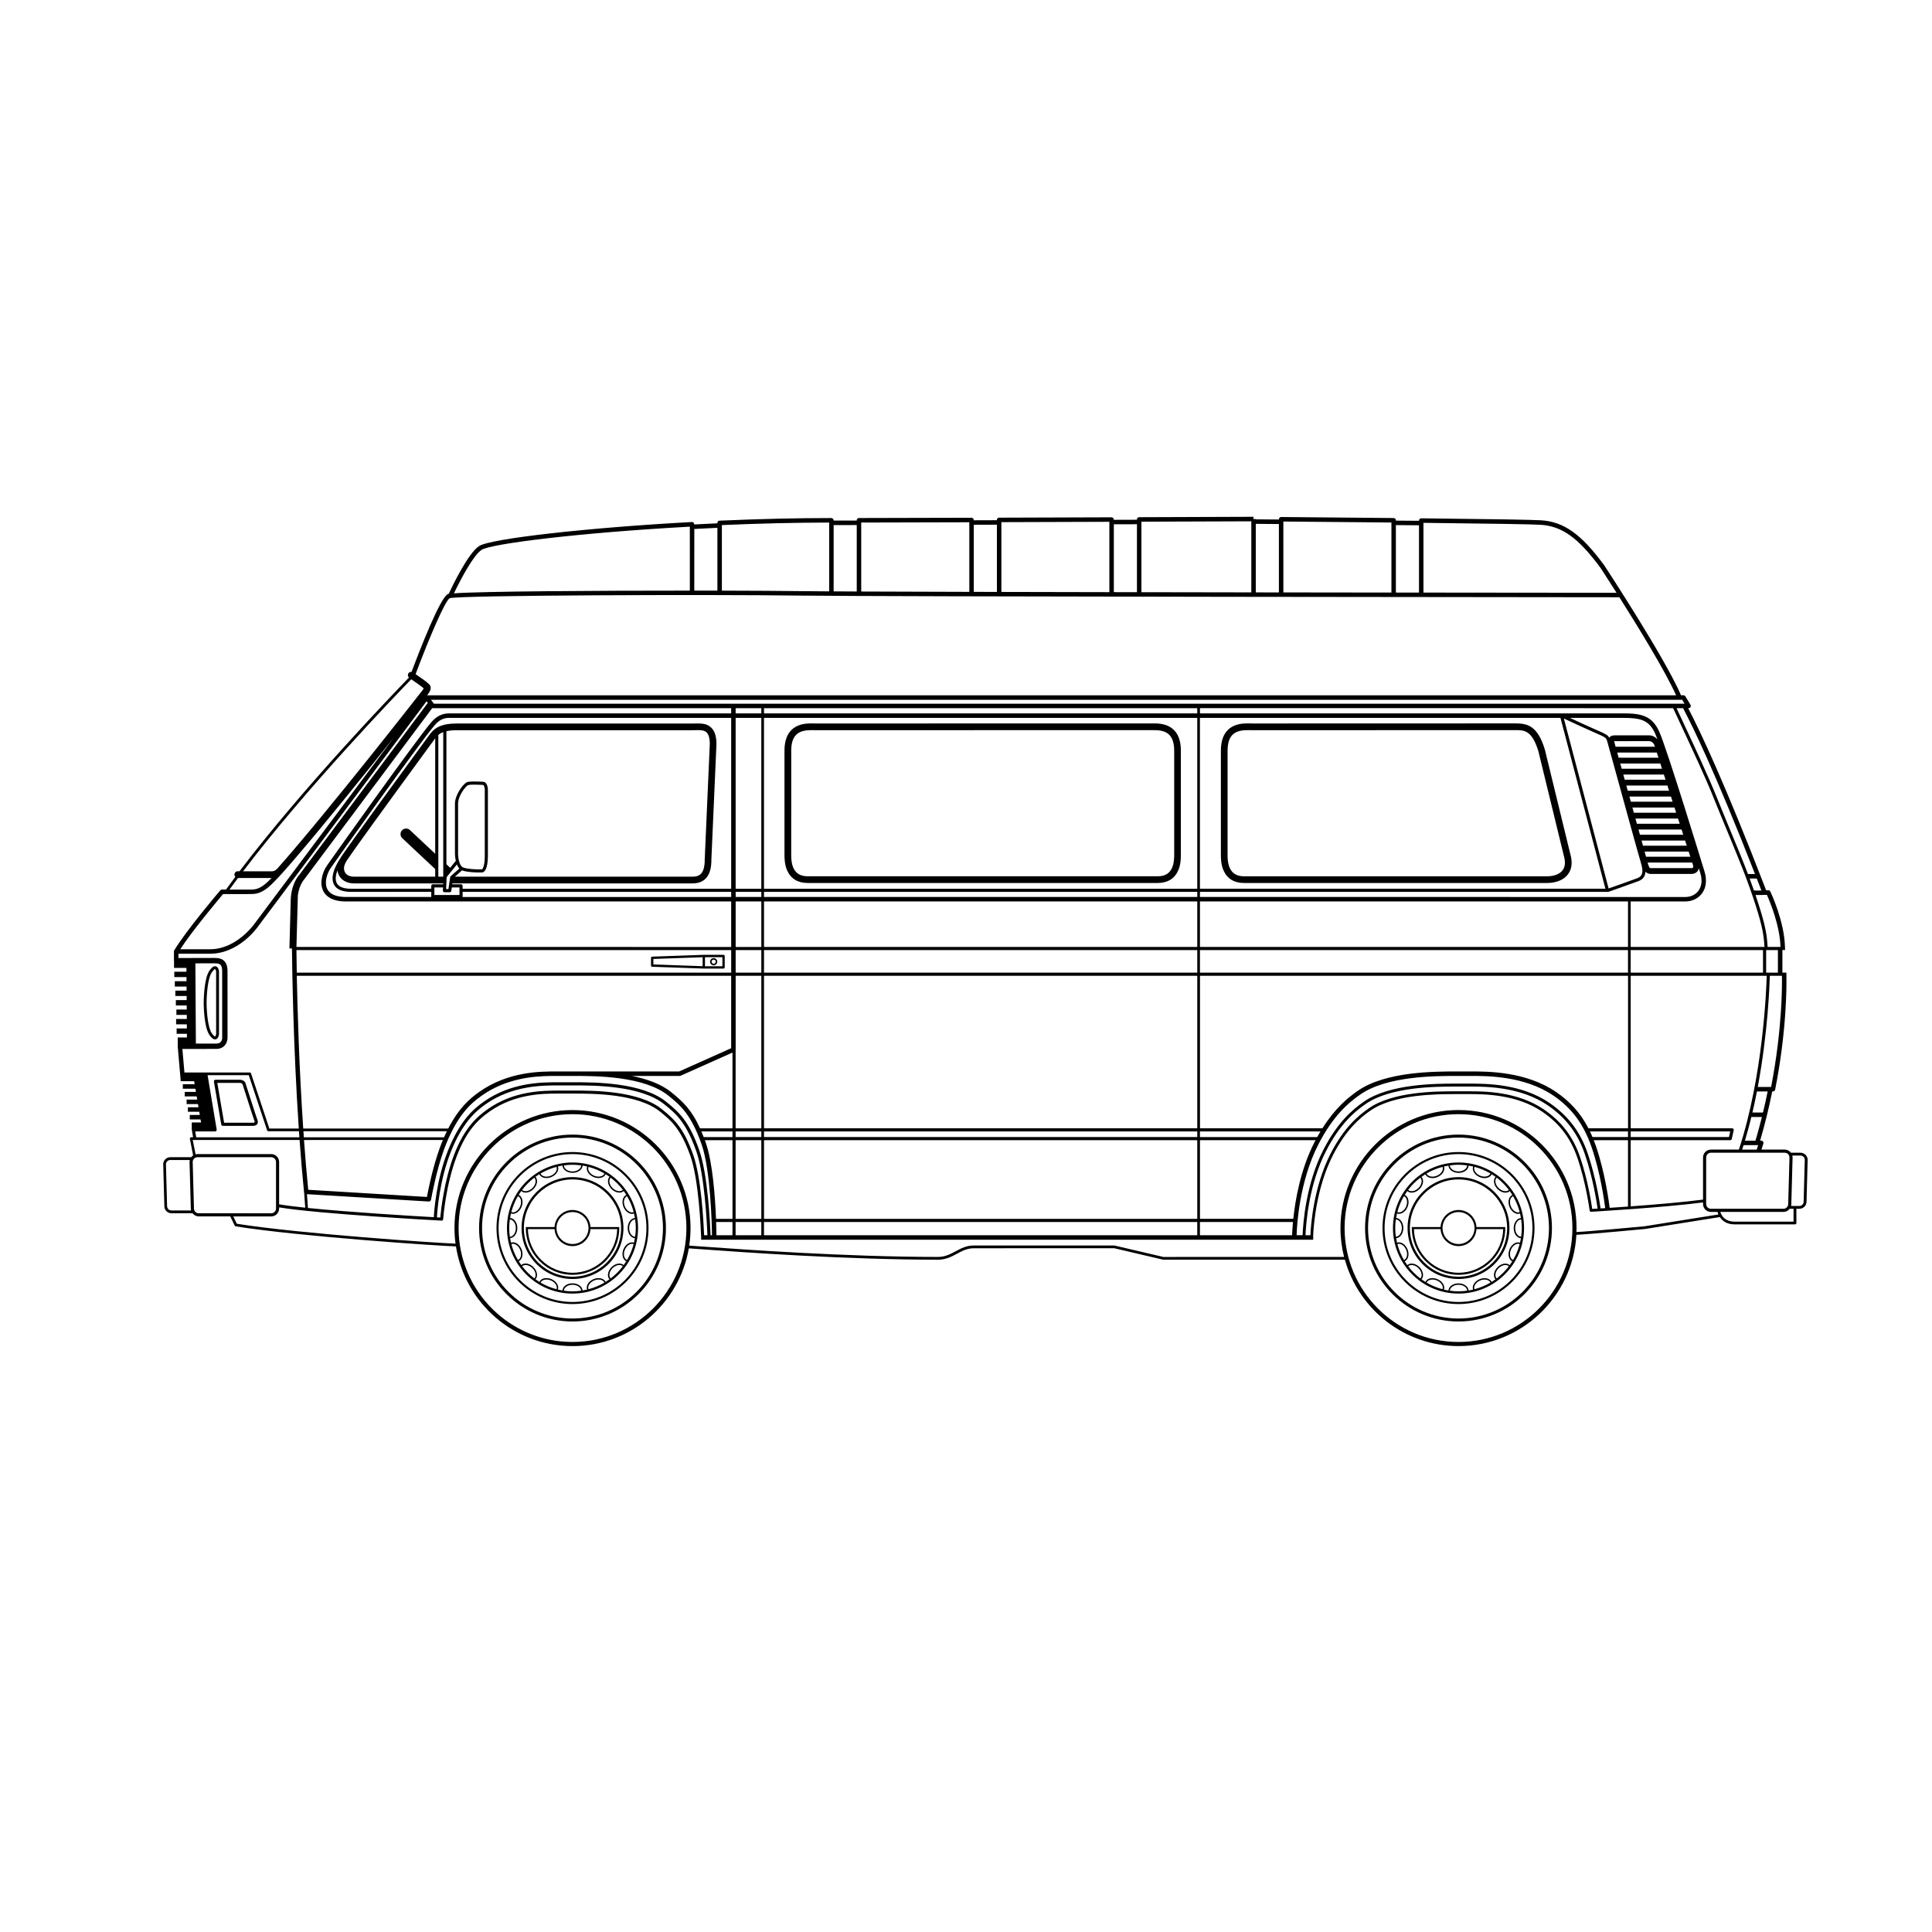 <?xml version="1.0" encoding="UTF-8"?>
<!-- Uploaded to: SVG Repo, www.svgrepo.com, Generator: SVG Repo Mixer Tools -->
<svg fill="#000000" width="800px" height="800px" version="1.1" viewBox="144 144 512 512" xmlns="http://www.w3.org/2000/svg">
 <g>
  <path d="m352.63 374.73c0.957 2.141 2.828 3.269 5.402 3.269h92.781c2.578 0 4.445-1.133 5.402-3.269 0.73-1.625 0.73-3.43 0.73-4.203v-27.566c0-7.246-5.434-7.246-7.219-7.246-0.242 0-89.277 0.02-89.262 0.02l-0.582-0.008c-0.293-0.008-0.523-0.012-0.766-0.012-1.785 0-7.219 0-7.219 7.246v27.582c0.004 0.766 0.004 2.562 0.73 4.188zm1.051-31.77c0-4.809 2.613-5.469 5.441-5.469 0.23 0 0.449 0.004 0.758 0.012l0.574 0.008s89.035-0.02 89.277-0.02c2.824 0 5.441 0.664 5.441 5.469v27.566c0 0.656 0 2.195-0.574 3.477-0.668 1.492-1.902 2.219-3.781 2.219h-92.781c-1.875 0-3.113-0.727-3.781-2.219-0.574-1.277-0.574-2.809-0.574-3.461l0.004-27.582z"/>
  <path d="m468.27 374.73c0.957 2.141 2.824 3.273 5.402 3.273h80.363c1.129 0 3.926-0.223 5.492-2.309 1.043-1.387 1.246-3.207 0.617-5.379l-6.723-27.613c-1.945-6.465-4.707-6.992-7.852-6.992-0.242 0-69.477 0.02-69.461 0.02l-0.586-0.008c-0.293-0.008-0.52-0.012-0.762-0.012-1.785 0-7.215 0-7.215 7.246v27.582c-0.004 0.77-0.004 2.566 0.723 4.191zm1.051-31.77c0-4.809 2.613-5.469 5.438-5.469 0.23 0 0.449 0.004 0.762 0.012l0.574 0.008s69.238-0.02 69.477-0.02c2.375 0 4.426 0 6.137 5.68l6.719 27.605c0.477 1.641 0.367 2.938-0.32 3.852-0.75 1-2.273 1.598-4.07 1.598h-80.363c-1.875 0-3.113-0.727-3.781-2.219-0.574-1.277-0.574-2.809-0.574-3.461z"/>
  <path d="m335.75 397.04h-5.234-0.004-0.008l-13.68 0.48c-0.168 0.008-0.301 0.141-0.301 0.309v2.062c0 0.168 0.133 0.305 0.301 0.309l13.68 0.48h0.012 5.234c0.172 0 0.309-0.137 0.309-0.309v-3.023c0-0.168-0.137-0.309-0.309-0.309zm-5.543 3.012-13.059-0.457v-1.461l13.059-0.457zm5.234 0.012h-4.613v-2.402h4.613z"/>
  <path d="m333.13 399.82c0.527 0 0.957-0.43 0.957-0.957 0-0.527-0.43-0.957-0.957-0.957s-0.957 0.43-0.957 0.957c0 0.527 0.43 0.957 0.957 0.957zm0-1.512c0.305 0 0.555 0.25 0.555 0.555 0 0.305-0.25 0.555-0.555 0.555-0.305 0-0.555-0.25-0.555-0.555 0-0.305 0.246-0.555 0.555-0.555z"/>
  <path d="m209.23 431.61-0.176-0.547c-0.223-0.703-1.023-0.906-1.473-0.918h-6.488c-0.125 0-0.238 0.055-0.316 0.148s-0.113 0.219-0.09 0.336l1.949 11.391c0.031 0.199 0.207 0.344 0.41 0.344h7.996c0.672 0 0.992-0.27 1.141-0.492 0.188-0.285 0.207-0.656 0.055-1.016-0.078-0.168-0.656-1.906-3.008-9.246zm2.254 9.805c-0.035 0.055-0.176 0.121-0.449 0.121h-7.644l-1.805-10.562h5.984c0.008 0 0.598 0.035 0.695 0.344l0.176 0.547c1.953 6.098 2.914 9.059 3.027 9.316 0.039 0.098 0.047 0.188 0.016 0.234z"/>
  <path d="m621.15 449.48h-2.527c-0.383-0.504-0.98-0.832-1.656-0.832h-6.168l0.512-1.59c0.059-0.18 0.027-0.375-0.086-0.531-0.113-0.152-0.289-0.242-0.48-0.242h-0.293c1.242-4.234 2.32-8.617 3.207-13.047h0.191c0.281 0 0.527-0.199 0.582-0.477 3.094-15.652 3.035-27.777 2.988-30.176v-0.828h-1.066v-5.984h0.691v-0.828h-0.016c-0.141-6.769-3.719-14.355-3.871-14.68-0.102-0.215-0.328-0.363-0.562-0.336-0.176 0.008-0.359 0.016-0.543 0.023-10.977-28.473-17.527-42.258-20.672-48.281h0.102c0.215 0 0.41-0.113 0.516-0.301 0.105-0.188 0.102-0.414-0.008-0.598l-1.344-2.231c-0.109-0.176-0.301-0.285-0.508-0.285h-0.652c-4.207-9.809-19.691-33.441-20.375-34.484-6.117-8.266-10.641-11.484-16.691-11.891-2.144-0.141-12.824-0.32-31.742-0.523h-0.004c-0.074 0-0.168 0.023-0.238 0.047-0.23 0.086-0.383 0.309-0.383 0.555v0.055l-6.125-0.047v-0.09c0-0.324-0.285-0.59-0.613-0.594-11.449-0.117-22.754-0.215-29.797-0.27h-0.004c-0.156 0-0.305 0.07-0.418 0.176-0.113 0.113-0.176 0.27-0.176 0.426v0.062l-6.125-0.047v-0.078h-0.617l-0.004-0.598-30.289 0.109c-0.191 0-0.367 0.094-0.477 0.25-0.074 0.105-0.113 0.23-0.113 0.359v0.066l-6.125 0.02v-0.062c0-0.219-0.141-0.43-0.328-0.531-0.09-0.047-0.211-0.094-0.289-0.074l-29.637 0.098c-0.348-0.086-0.734 0.199-0.734 0.574v0.098l-6.125 0.02v-0.082-0.004c0-0.355-0.328-0.625-0.676-0.586-11.582 0.035-22.156 0.062-29.617 0.074-0.34-0.082-0.723 0.203-0.723 0.578v0.094l-6.125 0.004v-0.066c0-0.227-0.156-0.449-0.363-0.547-0.078-0.039-0.168-0.059-0.254-0.059-9.305 0.004-19.227 0.238-29.5 0.691-0.363-0.059-0.691 0.223-0.691 0.586v0.121c-2.059 0.094-4.102 0.191-6.125 0.301v-0.02c0-0.129-0.066-0.289-0.145-0.391-0.121-0.156-0.301-0.266-0.504-0.23-27.402 1.477-53.195 4.379-56.324 6.34-2.965 1.855-7.312 10.988-8.102 12.688-0.086 0.02-0.156 0.035-0.195 0.051-2.062 0.867-7.543 15.02-9.645 20.633-0.32-0.035-0.645 0.094-0.836 0.375-0.246 0.367-0.172 0.84 0.141 1.133-4.203 4.328-28.199 29.281-44.895 51.324h-0.465c-0.492 0-0.887 0.398-0.887 0.887 0 0.23 0.094 0.438 0.238 0.598-0.844 1.133-1.672 2.254-2.469 3.363h-1.062c-0.172 0-0.34 0.074-0.453 0.207-0.367 0.43-8.934 10.508-12.105 15.742-0.113 0.109-0.18 0.258-0.18 0.422v2.465c0 0.039 0.016 0.074 0.023 0.109v1.828h3.281l0.008 1.008h-3.219v1.422h3.231l0.008 1.082h-3.102v1.422h3.109l0.008 1.082-2.977 0.004v1.422h2.992l0.008 1.082h-2.863v1.422h2.875l0.008 1.082h-2.746v1.422h2.758l0.008 1.082-2.836-0.004v1.422h2.84l0.008 1.082h-2.711v1.422h2.723l0.008 0.973h-2.438v2.254c0 0.027-0.012 0.055-0.008 0.082l0.758 8.707c0.004 0.023 0.016 0.043 0.02 0.066v0.48h3.582l0.137 0.809h-3.141v1.184h3.336l0.141 0.852h-2.977v1.184h3.176l0.141 0.852h-2.812v1.184h3.012l0.141 0.848h-2.816v1.184h3.016l0.141 0.852h-2.652v1.184h2.852l0.137 0.809h-2.469v1.895h0.039c-0.008 0.043-0.016 0.086-0.008 0.129l0.324 1.898h-0.508c-0.105 0-0.207 0.047-0.273 0.129-0.07 0.082-0.094 0.191-0.074 0.293l0.863 4.379c-0.191 0.129-0.355 0.293-0.492 0.477h-5.551c-1.039 0-1.883 0.844-1.883 1.895l0.301 11.078c0 1.039 0.844 1.883 1.883 1.883h5.582c0.383 0.5 0.98 0.832 1.66 0.832h8.34l1.172 2.434c0.051 0.109 0.152 0.184 0.27 0.203 16.551 2.68 54.691 5.242 58.371 5.316 2.34 14.949 15.305 26.422 30.902 26.422 15.414 0 28.25-11.207 30.809-25.902 0.684 0.043 1.941 0.133 3.621 0.254 10.41 0.754 38.059 2.75 62.43 2.75 2.059 0 3.566-0.809 5.023-1.586 1.391-0.742 2.703-1.445 4.445-1.445l37.199-0.012 12.996 3.039h48.152c3.676 13.188 15.785 22.895 30.129 22.895 16.645 0 30.289-13.07 31.223-29.488 3.394-0.148 17.516-1.477 18.172-1.539l19.836-3.164c0.617 0.953 1.773 1.941 3.926 1.941h15.996c0.203 0 0.367-0.164 0.367-0.367v-3.773h0.801c1.039 0 1.883-0.844 1.883-1.871l0.301-11.098c0-1.031-0.848-1.879-1.887-1.879zm-2.922 1.254-0.336 12.34c0 0.695-0.566 1.266-1.266 1.266h-19.215c-0.695 0-1.262-0.566-1.262-1.266v-12.328c0-0.695 0.566-1.266 1.262-1.266h19.551c0.699 0 1.266 0.566 1.266 1.254zm-22.906 0.012v11.16c-5.246 0.695-12.934 1.336-19.176 1.793v-17.535h26.383c0.195 0 0.363-0.133 0.406-0.324l0.516-2.324c0.027-0.125-0.004-0.25-0.082-0.348-0.078-0.098-0.195-0.156-0.324-0.156h-26.895v-40.422h36.047c-0.09 3.356-0.945 26.574-7.379 46.062h-7.398c-1.16 0-2.098 0.938-2.098 2.094zm-105.35 20.598c0.125-3.086 0.879-13.398 5.406-22.246 3.676-7.184 7.562-10.469 10.535-12.531 6.652-4.613 18.703-4.617 23.895-4.617h0.023 3.859c3.945 0 13.191 0 20.434 4.938 4.82 3.285 7.957 7.398 9.863 12.941 2.16 6.277 3.176 12.891 3.394 14.465-0.637 0.039-1.133 0.07-1.43 0.086-0.215-1.516-1.18-7.816-3.238-13.797-1.852-5.391-4.902-9.391-9.598-12.586-7.023-4.789-15.91-4.789-19.703-4.789h-3.664c-4.938 0-16.504 0-22.984 4.492-2.879 1.996-6.637 5.172-10.184 12.102-4.461 8.719-5.195 18.902-5.312 21.547zm78.191-7.102c-0.207-1.469-1.223-8.238-3.438-14.668-1.965-5.711-5.195-9.945-10.164-13.332-7.441-5.07-16.852-5.07-20.871-5.07h-3.875-0.023c-5.246 0-17.465 0.008-24.32 4.758-3.047 2.113-7.027 5.477-10.781 12.816-4.606 9-5.367 19.484-5.492 22.598h-1.586c0.078-2.641 0.715-14.188 5.754-24.035 3.898-7.621 8.016-11.102 11.168-13.285 7.047-4.883 19.848-4.891 25.355-4.891h0.023 4.113c4.188 0 13.996 0 21.672 5.231 4.871 3.32 7.988 7.547 10.109 13.699 2.32 6.742 3.379 14.398 3.594 16.102-0.445 0.027-0.863 0.055-1.238 0.078zm-237.57 7.102c-0.145-3.574-0.758-15.238-2.863-21.227-2.5-7.098-4.918-9.426-8.328-12.168-6.121-4.918-18.07-4.938-23.293-4.938h-0.062-3.969c-4.113 0.023-11.824-0.004-18.82 4.922-3.055 2.152-6.254 5.113-8.953 12.176-2.641 6.922-3.465 14.738-3.625 16.551-0.211-0.012-0.52-0.027-0.891-0.047 0.082-1.52 0.648-9.852 3.766-17.566 2.981-7.367 6.266-10.395 9.094-12.387 7.117-5.019 15.027-5.004 19.258-5.016h4.223 0.07c5.332 0 17.648 0.023 23.832 5 2.945 2.371 5.727 4.609 8.469 12.383 2.203 6.258 2.84 19.031 2.969 22.32zm1.711 0c-0.125-3.281-0.734-16.117-3.019-22.598-2.621-7.441-5.156-9.883-8.727-12.754-6.414-5.16-18.934-5.18-24.422-5.18h-0.07-4.156-0.242c-4.387 0-12.297 0.09-19.496 5.168-2.926 2.059-6.324 5.188-9.383 12.754-3.16 7.824-3.742 16.25-3.824 17.832-5.785-0.324-22.234-1.305-33.355-2.441l-0.266-3.66 32.27 1.949h0.035c0.285 0 0.535-0.207 0.586-0.492 0-0.008 0.008-0.043 0.02-0.113 0.168-0.941 1.41-7.668 3.43-13.223 0.164-0.449 0.332-0.891 0.504-1.324 3.086-7.648 6.371-10.723 9.469-12.906 0.465-0.328 0.93-0.633 1.398-0.922 7.031-4.309 14.527-4.316 18.684-4.301h4.504c5.57 0 18.426 0.023 24.859 5.203 3.066 2.469 5.965 4.797 8.816 12.902 2.371 6.727 2.723 21.102 2.769 24.109zm-139.43-43.133-0.543-6.231 8.969-0.008c2.074 0 3-1.508 3-3.004l-0.008-17.656c-0.004-3.086-1.926-3.441-3.375-3.441l-9.625 0.008v-1.133h8.395c7.629 0 12.527-6.969 12.719-7.246l44.633-59.652 0.324 0.43-34.07 45.594c-0.09 0.098-2.258 2.422-2.258 7.074l-0.336 12.395 0.672 0.02v0.012c0.047 4.805 0.328 25.727 1.812 47.703h-7.801l-4.856-14.613c-0.047-0.145-0.184-0.242-0.336-0.242l-17.316-0.004zm3.035-7.652-0.137-21.262 5.148-0.004c1.348 0 1.949 0.293 1.953 2.023l0.008 17.656c0 0.59-0.207 1.582-1.578 1.582zm391.48-88.887c0.094 0.191 0.184 0.371 0.285 0.594 0.555 1.203 1.219 2.629 1.949 4.191 2.715 5.812 6.43 13.773 8.656 19.34 1.281 3.203 2.508 6.156 3.676 8.973 2.801 6.758 5.223 12.59 7.305 19.137 1.898 5.961 2.16 8.043 2.344 11.039h-35.457v-12.059h14.539c1.746 0 3.375-0.793 4.359-2.125 1.113-1.5 1.348-3.559 0.668-5.797-0.102-0.328-10.047-32.906-12.043-37.18-1.883-4.027-4.551-4.734-9.461-4.734h-112.21v-1.383zm-11.242 70.086v-5.984h35.07v5.984zm-0.711 43.574h-9.398c-0.219-0.52-0.453-1.004-0.691-1.492h10.09zm0.711-1.492h26.379l-0.332 1.492h-26.047l0.004-1.492zm-11.199-0.832c-2.074-3.996-4.824-7.07-8.578-9.629-7.973-5.434-18.039-5.434-22.336-5.434h-4.129-0.023c-5.602 0-18.668 0.008-26.016 5.102-2.691 1.863-6.059 4.648-9.41 9.961h-32.449v-40.422h113.44v40.422zm-78.211 23.992h-24.734v-20.844h30.633c-0.105 0.203-0.215 0.398-0.32 0.605-3.672 7.18-5.055 15.227-5.578 20.238zm-155.7-20.16c-0.082-0.234-0.164-0.453-0.25-0.68h7.332v20.844h-4.367c-0.23-5.703-0.887-14.977-2.715-20.164zm-108.48-51.066h115.22v5.984h-115.13c-0.051-2.68-0.078-4.731-0.09-5.984zm116.4 0h6.801v5.984h-6.801zm7.512 48.066h114.82v1.492h-114.82zm-0.711 1.492h-6.812v-1.492h6.812zm0.711-2.324v-40.422h114.82v40.422zm0-41.25v-5.984h114.82v5.984zm0-6.812v-12.059h114.82v12.059zm0-13.242v-1.352h114.82v1.352zm115.53 1.188h113.44v12.059h-113.44zm0-1.188v-1.352h108.22l0.066-0.023c0.055-0.02 5.367-1.871 7.934-2.828 1.348-0.508 1.793-1.465 1.852-2.504 0.324 0.352 0.77 0.609 1.414 0.609h0.004l10.801-0.008c0.66 0 1.246-0.281 1.609-0.766 0.16-0.215 0.258-0.461 0.316-0.723 0.129 0.422 0.258 0.836 0.371 1.211 0.73 2.394 0.141 3.902-0.484 4.746-0.762 1.027-2.035 1.645-3.41 1.645l-128.69-0.004zm109.85-40.914c-0.055-0.176-0.074-0.297-0.086-0.371 0.039-0.004 0.094-0.008 0.16-0.008l9.125-0.008c0.574 0 1.238 0.535 1.422 1.168l0.098 0.312h-10.418zm20.844 32.551c0.07 0.234 0.055 0.441-0.039 0.566-0.09 0.121-0.254 0.148-0.375 0.148l-10.801 0.008c-0.254 0-0.422-0.055-0.742-1.137l-0.094-0.344h11.809zm-9.18-28.539h-10.551l-0.379-1.375h10.488zm8.441 26.242h-11.738l-0.379-1.375h11.676zm-12.547-2.922-0.379-1.375h11.543l0.441 1.375zm-0.805-2.914-0.379-1.375h11.414l0.441 1.375zm10.535-2.914h-11.344l-0.379-1.375h11.281zm-12.148-2.918-0.379-1.375h11.148l0.441 1.375zm-0.805-2.914-0.379-1.375h11.016l0.441 1.375zm-0.809-2.914-0.379-1.375h10.887l0.441 1.375zm-0.805-2.918-0.379-1.375h10.754l0.441 1.375zm9.879-2.914h-10.684l-0.379-1.375h10.621zm-12.117 1.438c2.414 8.781 5.719 20.805 6.59 23.734 0.648 2.18 0.352 3.328-1 3.832-2.219 0.832-6.5 2.332-7.629 2.727l-11.855-45.043c1.672 0.785 5.598 2.613 8.211 3.758 2.981 1.297 2.981 1.297 3.305 2.387 0.133 0.438 1.125 4.043 2.379 8.605zm8.711-10.289-9.125 0.008c-0.246 0-1 0-1.434 0.586-0.012 0.016-0.016 0.035-0.023 0.051-0.363-0.746-0.996-1.027-3.481-2.109-2.074-0.906-4.984-2.25-6.93-3.156h14.148c4.578 0 6.758 0.562 8.391 4.051 0.16 0.344 0.379 0.898 0.648 1.613-0.574-0.629-1.387-1.043-2.195-1.043zm-23.504-4.625 11.914 45.281h-107.46v-45.281zm-96.254 45.285h-114.82v-45.281h114.82zm-115.53 0h-6.801v-45.281h6.801zm-7.988 0h-71.172v-0.77c0-0.23-0.184-0.414-0.414-0.414h-2.32l0.035-0.234h63.621c2.129 0 3.602-0.875 4.375-2.606 0.629-1.406 0.629-2.973 0.629-3.688l1.348-30.641c0-2.328-0.605-3.875-1.852-4.727-1.047-0.715-2.254-0.723-3.184-0.723-0.234-0.004-0.492 0.004-0.809 0.012-0.207 0.004-0.395 0.008-0.566 0.008l-62.457-0.008c-3.551 0-5.606 0.828-7.094 2.856l-0.254 0.348c-7.703 10.527-20.961 28.688-23.176 32.031-0.098 0.148-0.176 0.289-0.258 0.434-0.957 1.414-2.887 4.727-1.723 6.996 0.664 1.297 2.199 1.953 4.559 1.953h21.234v1.234c0 0.043 0.012 0.078 0.023 0.117l-22.621 0.004c-2.566 0-4.227-0.695-4.941-2.062-0.852-1.641-0.176-4.098 0.93-5.672 1.848-2.625 23.148-32.621 27.398-37.656 0.816-0.965 1.98-2.07 3.805-2.07h74.883zm-104.34-4.871c0.078 0.57 0.273 1.121 0.609 1.648 0.707 1.109 2.129 1.801 3.707 1.801h23.719l-0.012 0.234h-2.746c-0.23 0-0.414 0.184-0.414 0.414v0.77l-21.234 0.004c-2.019 0-3.309-0.508-3.82-1.508-0.453-0.887-0.281-2.106 0.191-3.363zm31.965-5.062v-12.598c0-2.125 2.062-4.734 2.684-4.945 0.105-0.035 0.469-0.117 1.613-0.117 1.07 0 2.219 0.074 2.258 0.074 0.074 0 0.129 0.023 0.188 0.082 0.254 0.254 0.336 0.957 0.336 1.258v17.438c0 3.141-0.742 3.586-0.695 3.594-0.043 0.004-0.336 0.016-0.777 0.016-0.977 0-2.809-0.059-4.117-0.449-1.371-0.418-1.539-3.269-1.488-4.352zm0.352 4.566-2.305 2.043c-0.074 0.066-0.121 0.152-0.137 0.25l-0.465 3.164h-0.617l0.148-3.168 2.707-3.356c0.168 0.402 0.383 0.773 0.668 1.066zm-4.258 6.156c0.078 0.082 0.188 0.129 0.301 0.129h1.41c0.207 0 0.379-0.152 0.41-0.355l0.133-0.918h2.027v2.008h-6.652v-2.008h2.293l-0.039 0.84c0 0.109 0.039 0.223 0.117 0.305zm4.957-5.668c0.062 0.027 0.125 0.059 0.191 0.082 1.406 0.422 3.332 0.484 4.356 0.484 0.5 0 0.82-0.016 0.875-0.02 0.336-0.059 1.43-0.559 1.43-4.418v-17.434c0-0.129-0.012-1.277-0.574-1.844-0.211-0.215-0.477-0.324-0.746-0.324h-0.004c-0.047-0.004-1.184-0.074-2.285-0.074-1.258 0-1.676 0.094-1.879 0.164-1.012 0.348-3.242 3.344-3.242 5.731v12.578c-0.004 0.098-0.055 1.32 0.223 2.562l-1.484 1.84-1.004-0.941v-35.254c0.727-0.168 1.598-0.266 2.707-0.266h62.453c0.184 0 0.387-0.004 0.688-0.012 0.203-0.004 0.418-0.008 0.688-0.008 0.73-0.023 1.582 0 2.188 0.414 0.715 0.488 1.078 1.586 1.078 3.219l-1.348 30.641c0 0.629 0 1.941-0.477 3-0.48 1.074-1.332 1.555-2.754 1.555h-62.973zm-4.977 1.68h-1.305v-37.566c0.352-0.293 0.781-0.539 1.305-0.734zm-2.133-6.074-6.699-6.285c-0.598-0.559-1.535-0.527-2.094 0.066-0.559 0.598-0.527 1.535 0.066 2.094l8.695 8.152 0.031 0.031v2.012h-21.59c-0.949 0-1.836-0.395-2.207-0.977-0.383-0.602-0.758-1.605 0.43-3.398 1.629-2.457 9.84-13.809 23.129-31.965l0.242-0.328zm7.266 11.336v-1.234h71.172v1.352l-71.195 0.004c0.012-0.039 0.023-0.078 0.023-0.121zm72.359-1.234h6.801v1.352h-6.801zm6.801 2.539v12.059h-6.801v-12.059zm0 19.695v40.422h-6.812v-20.801c0-0.016 0.012-0.023 0.012-0.039v-19.582zm-7.641 40.422h-8.605c-2.258-4.965-4.602-7.133-7.668-9.602-2.719-2.191-6.477-3.492-10.371-4.277h12.645c0.082 0 0.164-0.02 0.242-0.051l13.758-6.148-0.004 20.078zm0 0.832v1.492h-7.641c-0.203-0.523-0.402-1.02-0.605-1.492zm0.828 2.32h6.812v20.844h-6.812zm7.523 0h114.82v20.844h-114.82zm146.6-0.828h-31.074v-1.492h31.938c-0.289 0.477-0.574 0.973-0.863 1.492zm-31.074-43.574v-5.984h113.44v5.984zm-0.711-68.703h-114.82v-1.383h114.82zm-115.53 0h-6.801v-1.383h6.801zm-7.988 0h-74.883c-2.336 0-3.809 1.422-4.711 2.492-4.277 5.062-25.617 35.109-27.465 37.742-1.273 1.809-2.133 4.742-1.012 6.898 0.641 1.23 2.199 2.703 5.992 2.703h102.08v12.059l-115.21-0.004 0.379-13.734c0.395-2.719 1.586-4.07 1.703-4.199l33.914-45.375c0.047 0.012 0.094 0.031 0.145 0.031h79.066zm-115.11 69.531h115.11v19.195l-13.781 6.16h-32.254c-4.602-0.023-13.043-0.004-20.766 5.441-2.551 1.797-5.441 4.367-8.176 9.684h-38.434c-1.078-15.977-1.523-31.41-1.703-40.48zm39.773 41.191c-0.254 0.516-0.504 1.047-0.754 1.613h-37.152c-0.039-0.535-0.074-1.074-0.113-1.613zm-1.051 2.324c-0.098 0.238-0.199 0.469-0.301 0.715-0.148 0.367-0.289 0.738-0.43 1.117-0.047 0.133-0.098 0.27-0.145 0.402-0.09 0.25-0.18 0.5-0.266 0.754-0.055 0.156-0.105 0.316-0.16 0.473-0.078 0.234-0.156 0.469-0.23 0.707-0.055 0.164-0.105 0.328-0.156 0.496-0.074 0.234-0.145 0.469-0.215 0.703-0.047 0.164-0.098 0.32-0.145 0.48-0.074 0.25-0.141 0.496-0.211 0.746-0.039 0.145-0.082 0.285-0.121 0.43-0.09 0.324-0.176 0.648-0.262 0.969-0.027 0.109-0.059 0.215-0.086 0.324-0.082 0.32-0.164 0.637-0.238 0.945-0.035 0.141-0.066 0.273-0.098 0.414-0.055 0.223-0.109 0.445-0.16 0.66-0.031 0.145-0.066 0.281-0.098 0.422-0.047 0.203-0.094 0.406-0.137 0.602-0.027 0.125-0.059 0.254-0.086 0.375-0.047 0.203-0.086 0.395-0.129 0.582-0.023 0.105-0.047 0.211-0.066 0.316-0.047 0.215-0.086 0.414-0.129 0.609-0.012 0.059-0.027 0.125-0.039 0.184-0.105 0.516-0.191 0.953-0.262 1.305-0.008 0.035-0.012 0.059-0.02 0.09-0.02 0.098-0.035 0.195-0.051 0.277l-31.457-1.902c-0.43-4.328-0.801-8.766-1.121-13.188zm72.492 25.242c-0.012-0.68-0.035-1.918-0.094-3.512h4.336v3.512zm5.07-3.512h6.812v3.512h-6.812zm7.523 0h114.82v3.512h-114.82zm115.53 0h24.652c-0.148 1.625-0.203 2.848-0.223 3.512h-24.426zm108.59-3.75c-0.199-1.582-1.266-9.461-3.656-16.41-0.18-0.523-0.379-1.016-0.574-1.512h9.082v17.586c-1.785 0.133-3.434 0.242-4.852 0.336zm35.098-15.43c0.125-0.391 0.258-0.785 0.379-1.18h3.867l-0.379 1.18zm0.742-2.363c0.625-2.07 1.188-4.168 1.699-6.273h2.801c-0.527 2.121-1.102 4.211-1.707 6.273zm4.785-7.461h-2.797c0.438-1.871 0.832-3.738 1.191-5.59h2.844c-0.379 1.879-0.797 3.742-1.238 5.59zm2.152-6.769h-3.535c2.672-14.301 3.133-27.078 3.195-29.469h3.211c0.047 2.25 0.117 14.082-2.871 29.469zm1.805-30.301h-3.121v-5.984h3.121zm0.676-6.812h-3.406c-0.188-3.008-0.453-5.219-2.387-11.289-0.266-0.836-0.539-1.66-0.816-2.477 0.793 0.031 1.949 0 3.012-0.047 0.707 1.578 3.465 8.105 3.598 13.812zm-7.031-14.98c-0.371-1.059-0.746-2.113-1.137-3.156h1.883c0.406 1.039 0.816 2.098 1.234 3.184-0.938 0.023-1.723 0.016-1.98-0.027zm0.285-4.34h-1.871c-1.383-3.629-2.879-7.246-4.508-11.172-1.164-2.812-2.391-5.766-3.672-8.965-2.234-5.586-5.957-13.559-8.672-19.383-0.73-1.562-1.395-2.988-1.949-4.191-0.043-0.09-0.078-0.156-0.117-0.242h1.727c2.367 4.473 8.516 16.957 19.062 43.953zm-18.668-45.137h-331.43l-0.785-1.047h331.59zm-38.094-47.418c5.652 0.375 9.938 3.469 15.797 11.383 0.055 0.082 1.801 2.75 4.269 6.633-4.898-0.004-25-0.02-51.172-0.051v-18.484c18.543 0.203 29.008 0.379 31.105 0.52zm-32.285 0.129v17.836c-2.008-0.004-4.051-0.004-6.125-0.008v-17.875zm-7.309-0.734v18.562c-9.094-0.012-18.746-0.023-28.633-0.035l-0.004-18.789c6.953 0.059 17.695 0.152 28.637 0.262zm-29.82 0.402v18.125c-2.035-0.004-4.074-0.008-6.125-0.008v-18.164zm-7.309-0.723v18.836c-9.684-0.016-19.496-0.027-29.125-0.047v-18.688zm-30.309 0.777v18.008c-2.051-0.004-4.094-0.008-6.125-0.012v-17.98zm-7.309-0.645v18.645c-9.953-0.02-19.609-0.035-28.617-0.059v-18.492zm-29.805 0.766v17.816c-2.078-0.004-4.121-0.008-6.125-0.016v-17.781zm-7.309-0.645v18.445c-11.086-0.027-20.887-0.059-28.648-0.09v-18.281c7.32-0.016 17.5-0.043 28.648-0.074zm-29.832 0.742v17.605c-2.231-0.012-4.277-0.02-6.125-0.031v-17.566zm-7.309-0.664v18.234c-3.641-0.02-6.398-0.043-8.098-0.066-4.465-0.059-11.754-0.105-20.336-0.125v-17.375c9.887-0.43 19.445-0.652 28.434-0.668zm-29.621 1.395v16.645c-1.984-0.004-4.027-0.008-6.125-0.008l0.004-16.332c2.016-0.109 4.062-0.211 6.121-0.305zm-62.465 5.824c2.59-1.621 25.832-4.527 55.16-6.129v16.949c-24.703-0.008-55.199 0.18-62.512 0.719 1.629-3.43 5.156-10.168 7.352-11.539zm-8.488 12.832c2.516-0.809 69.258-1.012 92.457-0.699 21.215 0.285 207.81 0.438 217.53 0.445 4.961 7.844 12.203 19.633 15.035 25.984h-331c0.117-0.148 0.199-0.258 0.211-0.27 0.59-0.789 0.809-1.355 0.73-1.891-0.086-0.574-0.492-0.871-0.746-1.047-0.227-0.285-1.324-1.098-3.246-2.402 3.574-9.566 7.863-19.535 9.035-20.121zm-10.184 21.484c1.375 0.934 2.805 1.949 3.004 2.144 0.09 0.113 0.188 0.199 0.297 0.285-0.055 0.102-0.148 0.254-0.305 0.465-0.25 0.324-25.34 32.484-38.457 47.246-0.648 0.727-1.328 0.742-1.387 0.742l-7.719 0.004c16.746-22.027 40.605-46.809 44.566-50.887zm-45.91 52.66h8.898c-0.68 0.703-1.293 1.293-1.742 1.645-1.832 1.441-2.738 1.441-4.504 1.43h-4.914c0.738-1.016 1.492-2.039 2.262-3.074zm-3.953 4.258h6.602c1.852 0.016 3.086 0.016 5.246-1.684 0.902-0.711 2.363-2.242 3.801-3.828 0.027-0.031 0.059-0.055 0.086-0.086 0.152-0.172 0.312-0.355 0.469-0.531 1.23-1.379 2.387-2.727 3.074-3.535 8.031-9.363 18.637-22.57 26.062-31.934l-37.016 49.469c-0.047 0.07-4.742 6.754-11.758 6.754l-7.918 0.008c3.168-4.902 10.152-13.215 11.352-14.633zm-7.387 62.91h5.273c0.23 0 0.414-0.184 0.414-0.414 0-0.02-0.008-0.039-0.012-0.059h0.02l-2.414-14.441h10.914l4.856 14.613c0.047 0.145 0.184 0.242 0.336 0.242h8.105c0.035 0.535 0.074 1.074 0.113 1.613l-27.34-0.004zm-0.652 2.262h28.312c0.336 4.633 0.723 9.285 1.18 13.809 0.004 0.031 0.02 0.062 0.027 0.094l0.289 4.039c-2.762-0.289-5.148-0.59-6.918-0.891v-11.223c0-1.156-0.938-2.094-2.094-2.094h-19.551c-0.172 0-0.336 0.027-0.496 0.066zm-5.66 18.672c-0.625 0-1.141-0.512-1.141-1.148l-0.301-11.078c0-0.625 0.512-1.137 1.137-1.137h5.191c-0.043 0.172-0.074 0.344-0.074 0.527l0.336 12.316c0 0.18 0.031 0.352 0.074 0.52zm5.981-0.527-0.336-12.316c0-0.695 0.566-1.266 1.266-1.266h19.551c0.695 0 1.266 0.566 1.266 1.266v12.328c0 0.695-0.566 1.266-1.266 1.266l-19.219-0.004c-0.695 0-1.262-0.566-1.262-1.273zm100.32 35.383c-16.645 0-30.188-13.539-30.188-30.184s13.543-30.184 30.188-30.184c16.645 0 30.184 13.539 30.184 30.184 0 16.641-13.543 30.184-30.184 30.184zm234.8 0c-16.645 0-30.188-13.539-30.188-30.184s13.543-30.184 30.188-30.184c16.645 0 30.184 13.539 30.184 30.184 0 16.641-13.539 30.184-30.184 30.184zm49.305-30.66c-0.156 0.016-14.582 1.367-18.055 1.527 0.012-0.352 0.027-0.699 0.027-1.055 0-17.246-14.031-31.277-31.277-31.277-17.25 0-31.281 14.031-31.281 31.277 0 2.641 0.332 5.199 0.949 7.648l-47.867 0.012-12.996-3.039h-37.285c-1.926 0-3.383 0.781-4.793 1.535-1.441 0.77-2.801 1.496-4.676 1.496-24.344 0-51.973-1.996-62.375-2.746-1.652-0.121-2.848-0.207-3.547-0.25 0.227-1.52 0.348-3.07 0.348-4.648 0-17.246-14.031-31.277-31.277-31.277s-31.281 14.031-31.281 31.277c0 1.398 0.102 2.769 0.281 4.121-4.227-0.117-41.492-2.629-57.965-5.273l-0.934-1.941h10.055c1.156 0 2.094-0.938 2.094-2.094v-0.301c10.633 1.773 42.723 3.492 43.051 3.508 0.211 0.051 0.398-0.152 0.414-0.367 0.008-0.09 0.652-8.969 3.606-16.711 2.621-6.863 5.715-9.73 8.668-11.812 6.789-4.781 14.273-4.785 18.363-4.777h4.023 0.059c5.082 0 16.836 0.02 22.742 4.762 2.809 2.262 5.465 4.398 8.078 11.816 2.219 6.309 2.769 19.527 2.844 21.719v0.43h162.19v-1.184h-0.004c0.117-2.629 0.848-12.645 5.234-21.211 3.473-6.785 7.141-9.887 9.945-11.832 6.293-4.363 17.695-4.363 22.582-4.363h3.648c3.727 0 12.453 0 19.289 4.66 4.555 3.102 7.516 6.984 9.316 12.219 2.324 6.75 3.242 13.922 3.25 13.992 0.023 0.191 0.207 0.324 0.387 0.32 0.195-0.012 19.445-1.141 29.664-2.484v0.422c0 1.156 0.938 2.094 2.094 2.094h1.738c0.047 0.18 0.125 0.418 0.238 0.68zm39.484-1.23h-15.629c-2.672 0-3.519-1.727-3.777-2.574h16.719c0.68 0 1.277-0.328 1.66-0.832h1.023v3.406zm2.676-5.285c0 0.625-0.512 1.137-1.141 1.137h-2.199c0.043-0.164 0.07-0.332 0.07-0.508l0.336-12.34c0-0.18-0.031-0.352-0.074-0.52h2.164c0.625 0 1.141 0.512 1.141 1.125z"/>
  <path d="m202.04 418.07-0.004-16.688c-0.078-0.613-0.398-1.324-1.047-1.324-0.473 0-0.957 0.395-1.527 1.238-1.457 2.172-1.477 8.199-1.477 8.457 0 0.258 0.02 6.285 1.477 8.457 0.566 0.844 1.055 1.238 1.527 1.238 0.648 0 0.969-0.719 1.051-1.379zm-1.051 0.613c-0.012 0-0.297-0.012-0.891-0.898-0.988-1.469-1.348-5.609-1.348-8.031 0-2.422 0.359-6.562 1.348-8.031 0.598-0.887 0.879-0.898 0.891-0.898 0.086 0 0.246 0.324 0.285 0.613l0.004 16.586c-0.043 0.332-0.203 0.66-0.289 0.66z"/>
  <path d="m295.72 444.68c-13.652 0-24.762 11.109-24.762 24.762 0 13.656 11.109 24.766 24.762 24.766s24.762-11.109 24.762-24.766c0-13.652-11.109-24.762-24.762-24.762zm0 48.738c-13.219 0-23.973-10.754-23.973-23.977 0-13.219 10.754-23.973 23.973-23.973s23.973 10.754 23.973 23.973c0 13.223-10.754 23.977-23.973 23.977z"/>
  <path d="m295.72 449.3c-11.105 0-20.141 9.035-20.141 20.145s9.035 20.145 20.141 20.145c11.105 0 20.145-9.039 20.145-20.145-0.004-11.109-9.039-20.145-20.145-20.145zm0 39.734c-10.801 0-19.59-8.789-19.59-19.594 0-10.801 8.785-19.59 19.59-19.59 10.801 0 19.59 8.789 19.59 19.59 0 10.805-8.789 19.594-19.59 19.594z"/>
  <path d="m295.72 452.07c-9.578 0-17.371 7.793-17.371 17.371 0 9.578 7.793 17.371 17.371 17.371s17.371-7.793 17.371-17.371c-0.004-9.578-7.797-17.371-17.371-17.371zm13.352 7.266c-0.293 0.281-0.719 0.398-1.23 0.316-0.531-0.086-1.066-0.375-1.504-0.812-0.891-0.887-1.113-2.121-0.504-2.746 1.223 0.93 2.312 2.019 3.238 3.242zm2.859 5.883c-0.016 0.008-0.035 0.008-0.051 0.016-0.367 0.125-0.793 0.066-1.207-0.191-0.461-0.281-0.844-0.754-1.078-1.324-0.48-1.16-0.215-2.383 0.586-2.727 0.766 1.305 1.359 2.723 1.75 4.227zm-2.699-1.355c0.27 0.648 0.707 1.188 1.234 1.508 0.344 0.211 0.699 0.32 1.035 0.32 0.18 0 0.355-0.043 0.52-0.102 0.094 0.395 0.168 0.797 0.234 1.199-1.062 0.059-1.914 1.23-1.914 2.672 0 0.184 0.016 0.367 0.039 0.539 0.008 0.031 0.016 0.059 0.02 0.086 0.207 1.141 0.953 1.992 1.848 2.039-0.066 0.402-0.141 0.801-0.234 1.191-1.012-0.352-2.242 0.41-2.789 1.742-0.496 1.191-0.273 2.453 0.469 3.031 0.082 0.062 0.176 0.113 0.27 0.156-0.215 0.344-0.438 0.68-0.676 1.012-0.797-0.699-2.219-0.469-3.231 0.547-0.125 0.125-0.242 0.262-0.348 0.402-0.02 0.023-0.031 0.051-0.047 0.074-0.082 0.117-0.16 0.238-0.227 0.363-0.008 0.016-0.012 0.027-0.02 0.043-0.07 0.133-0.125 0.27-0.172 0.41 0 0.004-0.004 0.008-0.004 0.012-0.043 0.137-0.082 0.273-0.105 0.414-0.098 0.598 0.043 1.125 0.379 1.508-0.328 0.238-0.668 0.461-1.012 0.676-0.469-0.949-1.867-1.281-3.191-0.73-1.328 0.547-2.082 1.777-1.734 2.777-0.395 0.094-0.793 0.172-1.195 0.234-0.066-1.055-1.23-1.898-2.664-1.898h-0.008c-0.703 0-1.363 0.199-1.863 0.562-0.492 0.355-0.77 0.832-0.797 1.336-0.402-0.066-0.801-0.141-1.195-0.234 0.344-1.004-0.414-2.231-1.738-2.781-0.586-0.242-1.211-0.32-1.766-0.23-0.184 0.031-0.363 0.078-0.523 0.148-0.352 0.145-0.602 0.387-0.785 0.664-0.031 0.055-0.078 0.098-0.105 0.156-0.348-0.215-0.688-0.441-1.02-0.68 0.699-0.793 0.469-2.219-0.547-3.231-0.125-0.125-0.262-0.242-0.402-0.348-0.035-0.027-0.074-0.043-0.105-0.07-0.109-0.074-0.219-0.148-0.328-0.207-0.031-0.02-0.066-0.027-0.098-0.043-0.117-0.059-0.23-0.109-0.352-0.152-0.031-0.012-0.062-0.016-0.094-0.023-0.113-0.031-0.223-0.066-0.336-0.086-0.008 0-0.016 0-0.023-0.004-0.02-0.004-0.035 0-0.055-0.004-0.555-0.074-1.043 0.059-1.402 0.367-0.008 0.008-0.02 0.016-0.027 0.02-0.238-0.328-0.465-0.664-0.676-1.012 0.949-0.465 1.285-1.867 0.734-3.191-0.07-0.168-0.152-0.328-0.242-0.48-0.008-0.012-0.016-0.02-0.02-0.027-0.086-0.137-0.176-0.27-0.277-0.391-0.004-0.004-0.004-0.004-0.008-0.008-0.105-0.125-0.219-0.242-0.336-0.344l-0.004-0.004c-0.109-0.094-0.223-0.184-0.344-0.258-0.008-0.008-0.02-0.008-0.027-0.016-0.016-0.008-0.027-0.012-0.043-0.02-0.273-0.156-0.555-0.246-0.832-0.27-0.223-0.02-0.441 0.008-0.652 0.082-0.094-0.395-0.172-0.793-0.234-1.195 1.059-0.059 1.91-1.23 1.91-2.672 0-0.191-0.02-0.379-0.047-0.562-0.008-0.043-0.02-0.082-0.027-0.125-0.027-0.141-0.059-0.277-0.102-0.406-0.012-0.035-0.027-0.066-0.039-0.098-0.051-0.133-0.105-0.262-0.172-0.383-0.012-0.023-0.023-0.039-0.039-0.062-0.074-0.125-0.152-0.242-0.238-0.348-0.012-0.016-0.023-0.023-0.035-0.039-0.09-0.105-0.188-0.199-0.293-0.281-0.016-0.012-0.031-0.023-0.047-0.031-0.102-0.074-0.207-0.137-0.316-0.188-0.023-0.012-0.051-0.023-0.074-0.031-0.102-0.039-0.203-0.07-0.312-0.086-0.039-0.008-0.078-0.012-0.121-0.016-0.02 0-0.035-0.008-0.055-0.008 0.066-0.406 0.141-0.805 0.234-1.203 0.168 0.059 0.34 0.102 0.516 0.102 0.879 0 1.82-0.719 2.281-1.832 0.555-1.332 0.215-2.742-0.75-3.195 0.215-0.348 0.441-0.688 0.68-1.02 0.301 0.273 0.691 0.43 1.145 0.43 0.121 0 0.246-0.012 0.375-0.031 0.613-0.098 1.223-0.43 1.719-0.926 1.02-1.02 1.246-2.449 0.527-3.246 0.332-0.238 0.668-0.465 1.02-0.68 0.305 0.652 1.039 1.02 1.902 1.02 0.418 0 0.863-0.086 1.297-0.27 0.523-0.219 0.961-0.543 1.273-0.918 0.488-0.578 0.68-1.277 0.453-1.887 0.395-0.094 0.797-0.172 1.203-0.234 0.047 1.066 1.219 1.926 2.668 1.926 0.184 0 0.363-0.016 0.539-0.039 1.191-0.18 2.09-0.953 2.129-1.887 0.402 0.066 0.801 0.141 1.195 0.234-0.363 1.008 0.398 2.254 1.734 2.809 0.426 0.176 0.871 0.266 1.297 0.266 0.352 0 0.691-0.062 0.988-0.184 0.207-0.086 0.375-0.203 0.527-0.336 0.016-0.012 0.035-0.02 0.051-0.031 0.043-0.039 0.059-0.094 0.098-0.137 0.086-0.105 0.172-0.211 0.23-0.332 0.348 0.215 0.688 0.441 1.016 0.68-0.715 0.793-0.488 2.231 0.531 3.25 0.496 0.496 1.105 0.824 1.719 0.922 0.125 0.02 0.25 0.031 0.371 0.031 0.453 0 0.848-0.152 1.148-0.426 0.238 0.328 0.465 0.668 0.68 1.016-0.953 0.465-1.293 1.879-0.742 3.211zm3.082 7.879c-0.637-0.016-1.18-0.559-1.43-1.336-0.008-0.02-0.016-0.039-0.023-0.059-0.035-0.125-0.066-0.258-0.086-0.395-0.004-0.012-0.008-0.023-0.008-0.031-0.02-0.148-0.031-0.305-0.031-0.461 0-1.258 0.711-2.277 1.586-2.293 0.102 0.746 0.172 1.504 0.172 2.273 0 0.781-0.074 1.547-0.18 2.301zm-2.144 6.176c-0.09-0.039-0.176-0.09-0.254-0.152-0.594-0.477-0.746-1.543-0.324-2.559 0.48-1.16 1.523-1.828 2.336-1.516-0.395 1.5-0.988 2.918-1.758 4.227zm-9.832 6.219c0.02-0.023 0.031-0.043 0.051-0.066 0.012-0.012 0.023-0.02 0.035-0.031 0.27-0.285 0.621-0.535 1.043-0.707 1.152-0.477 2.359-0.219 2.715 0.57-1.309 0.766-2.723 1.359-4.223 1.75-0.184-0.48-0.023-1.039 0.379-1.516zm-13.074-0.23c0.129-0.285 0.371-0.516 0.715-0.66 0.422-0.172 0.945-0.203 1.473-0.082 0.176 0.039 0.352 0.094 0.52 0.164 1.152 0.477 1.824 1.516 1.516 2.324-1.5-0.387-2.918-0.98-4.223-1.746zm-7.754-10.207c0.379-0.148 0.824-0.086 1.254 0.176 0.344 0.211 0.645 0.527 0.875 0.914 0.074 0.129 0.145 0.266 0.207 0.41 0.477 1.156 0.215 2.367-0.578 2.719-0.77-1.305-1.363-2.719-1.758-4.219zm-0.191-6.5c0.074 0.016 0.148 0.035 0.219 0.066 0.035 0.016 0.07 0.027 0.102 0.047 0.07 0.035 0.137 0.082 0.203 0.129 0.027 0.023 0.059 0.043 0.086 0.07 0.062 0.055 0.121 0.117 0.176 0.184 0.027 0.031 0.055 0.059 0.078 0.094 0.051 0.07 0.098 0.148 0.145 0.227 0.023 0.039 0.047 0.074 0.07 0.121 0.043 0.082 0.074 0.172 0.109 0.262 0.02 0.047 0.039 0.09 0.051 0.137 0.031 0.098 0.051 0.199 0.074 0.305 0.008 0.047 0.023 0.09 0.031 0.141 0.023 0.152 0.035 0.312 0.035 0.477 0 1.258-0.711 2.277-1.582 2.293-0.105-0.758-0.176-1.52-0.176-2.305 0-0.77 0.07-1.52 0.172-2.258 0.031 0 0.059-0.004 0.09 0 0.043 0 0.082 0.004 0.117 0.012zm1.934-6.211c0.703 0.301 0.996 1.27 0.738 2.281-0.035 0.145-0.086 0.293-0.145 0.438-0.48 1.16-1.531 1.828-2.344 1.508 0.395-1.5 0.984-2.918 1.75-4.227zm10.223-7.754c0.25 0.613-0.066 1.355-0.73 1.891-0.223 0.18-0.48 0.336-0.773 0.457-1.164 0.48-2.383 0.215-2.723-0.594 1.309-0.77 2.727-1.363 4.227-1.754zm12.711 1.754c-0.004 0.012-0.02 0.023-0.023 0.031-0.129 0.281-0.367 0.508-0.703 0.645-0.566 0.23-1.309 0.203-1.992-0.082-1.164-0.48-1.844-1.539-1.512-2.352 1.504 0.395 2.926 0.988 4.231 1.758zm-6.18-2.144c-0.004 0.879-1.027 1.598-2.289 1.598s-2.285-0.715-2.289-1.598c0.75-0.102 1.512-0.176 2.289-0.176 0.781 0 1.539 0.074 2.289 0.176zm-12.41 3.254c0.02 0.02 0.031 0.043 0.047 0.066 0.469 0.559 0.363 1.52-0.242 2.324-0.09 0.121-0.191 0.238-0.301 0.348-0.441 0.441-0.977 0.73-1.508 0.816-0.504 0.078-0.938-0.031-1.23-0.32 0.93-1.219 2.016-2.305 3.234-3.234zm-3.219 23.473c0.02-0.02 0.047-0.031 0.066-0.051 0.051-0.043 0.102-0.086 0.16-0.117 0.043-0.023 0.094-0.039 0.141-0.059 0.055-0.02 0.105-0.047 0.16-0.062 0.066-0.016 0.137-0.023 0.203-0.027 0.043-0.004 0.086-0.016 0.129-0.016 0.113-0.004 0.234 0.004 0.359 0.023 0.531 0.086 1.066 0.375 1.508 0.812 0.883 0.879 1.102 2.098 0.512 2.723-1.227-0.922-2.312-2.008-3.238-3.227zm11.059 6.477c0.012-0.402 0.238-0.785 0.641-1.082 0.438-0.316 1.016-0.488 1.637-0.488h0.008c1.246 0 2.262 0.703 2.285 1.566-0.75 0.102-1.508 0.176-2.289 0.176-0.773 0-1.535-0.07-2.281-0.172zm12.395-3.25c-0.008-0.004-0.008-0.012-0.016-0.02-0.059-0.062-0.113-0.129-0.152-0.207-0.031-0.059-0.051-0.121-0.074-0.184-0.016-0.035-0.031-0.074-0.043-0.113-0.023-0.09-0.035-0.191-0.043-0.289 0-0.016-0.004-0.027-0.004-0.039-0.004-0.117 0.004-0.238 0.023-0.363 0.062-0.398 0.242-0.797 0.512-1.16 0.09-0.121 0.191-0.234 0.301-0.348 0.879-0.879 2.094-1.105 2.727-0.512-0.926 1.223-2.012 2.309-3.231 3.234z"/>
  <path d="m295.72 455.95c-7.445 0-13.5 6.055-13.5 13.5 0 7.445 6.055 13.5 13.5 13.5 7.441 0 13.5-6.055 13.5-13.5-0.004-7.441-6.059-13.5-13.5-13.5zm0 26.387c-7.106 0-12.887-5.781-12.887-12.887 0-7.106 5.781-12.887 12.887-12.887 7.106 0 12.883 5.781 12.883 12.887 0 7.106-5.781 12.887-12.883 12.887z"/>
  <path d="m295.72 464.66c-2.551 0-4.621 2.008-4.762 4.523h-7.609v0.273c0 6.828 5.555 12.383 12.379 12.383 6.828 0 12.383-5.555 12.383-12.383v-0.273h-7.629c-0.141-2.512-2.215-4.523-4.762-4.523zm0 0.551c2.34 0 4.238 1.902 4.238 4.234 0 2.34-1.902 4.238-4.238 4.238-2.336 0-4.238-1.902-4.238-4.238 0-2.336 1.898-4.234 4.238-4.234zm0.008 16.082c-6.434 0-11.684-5.16-11.828-11.559h7.062c0.152 2.504 2.219 4.5 4.758 4.5 2.543 0 4.606-1.996 4.758-4.5h7.082c-0.148 6.398-5.398 11.559-11.832 11.559z"/>
  <path d="m530.52 444.68c-13.652 0-24.762 11.109-24.762 24.762 0 13.656 11.109 24.766 24.762 24.766 13.652 0 24.762-11.109 24.762-24.766 0.004-13.652-11.105-24.762-24.762-24.762zm0 48.738c-13.219 0-23.973-10.754-23.973-23.977 0-13.219 10.754-23.973 23.973-23.973s23.973 10.754 23.973 23.973c0.004 13.223-10.75 23.977-23.973 23.977z"/>
  <path d="m530.52 449.3c-11.105 0-20.141 9.035-20.141 20.145s9.035 20.145 20.141 20.145c11.105 0 20.145-9.039 20.145-20.145 0-11.109-9.035-20.145-20.145-20.145zm0 39.734c-10.801 0-19.59-8.789-19.59-19.594 0-10.801 8.785-19.59 19.59-19.59 10.801 0 19.59 8.789 19.59 19.59 0.004 10.805-8.785 19.594-19.59 19.594z"/>
  <path d="m530.52 452.07c-9.578 0-17.371 7.793-17.371 17.371 0 9.578 7.793 17.371 17.371 17.371 9.578 0 17.371-7.793 17.371-17.371 0-9.578-7.793-17.371-17.371-17.371zm13.355 7.266c-0.004 0.004-0.012 0.008-0.016 0.012-0.07 0.062-0.145 0.121-0.227 0.168-0.023 0.012-0.051 0.02-0.074 0.027-0.074 0.035-0.148 0.07-0.23 0.086-0.035 0.008-0.074 0.012-0.113 0.016-0.074 0.012-0.148 0.027-0.223 0.027-0.094 0.004-0.191-0.008-0.289-0.02-0.02-0.004-0.039-0.004-0.062-0.008-0.129-0.02-0.258-0.055-0.387-0.098-0.004 0-0.008 0-0.008-0.004-0.121-0.043-0.234-0.094-0.352-0.156-0.266-0.137-0.52-0.324-0.758-0.559-0.891-0.887-1.113-2.117-0.5-2.742 1.227 0.938 2.312 2.027 3.238 3.25zm2.859 5.883c-0.301 0.117-0.637 0.109-0.988-0.035-0.562-0.234-1.066-0.781-1.352-1.465-0.48-1.16-0.215-2.379 0.586-2.727 0.77 1.305 1.359 2.723 1.754 4.227zm-2.699-1.355c0.32 0.777 0.906 1.406 1.559 1.68 0.242 0.098 0.48 0.152 0.715 0.152 0.172 0 0.336-0.043 0.496-0.098 0.008-0.004 0.016-0.004 0.023-0.004 0.094 0.395 0.168 0.797 0.234 1.199-1.062 0.059-1.914 1.23-1.914 2.672 0 0.184 0.016 0.363 0.039 0.539 0.008 0.059 0.027 0.113 0.039 0.172 0.023 0.113 0.043 0.227 0.078 0.332v0.004c0.293 0.926 0.965 1.578 1.754 1.621-0.066 0.402-0.141 0.801-0.234 1.191-1.008-0.348-2.242 0.41-2.789 1.742-0.125 0.305-0.199 0.617-0.234 0.918-0.004 0.031-0.016 0.07-0.02 0.102-0.008 0.094-0.004 0.18-0.004 0.273 0 0.074-0.008 0.148 0 0.219 0.004 0.062 0.02 0.121 0.027 0.18 0.012 0.094 0.023 0.188 0.043 0.277 0.008 0.035 0.023 0.066 0.035 0.102 0.031 0.109 0.066 0.215 0.113 0.312 0.008 0.02 0.023 0.035 0.031 0.055 0.055 0.109 0.113 0.211 0.184 0.305 0.031 0.043 0.074 0.074 0.109 0.113 0.059 0.059 0.109 0.125 0.176 0.176 0.082 0.066 0.176 0.113 0.27 0.16-0.215 0.344-0.438 0.68-0.676 1.012-0.797-0.695-2.219-0.469-3.234 0.547-0.129 0.129-0.246 0.27-0.352 0.41-0.098 0.133-0.184 0.273-0.258 0.414-0.004 0.008-0.008 0.016-0.012 0.02-0.074 0.137-0.129 0.277-0.176 0.418-0.004 0.012-0.012 0.02-0.016 0.031-0.047 0.148-0.082 0.297-0.105 0.441 0 0.004-0.004 0.008-0.004 0.012-0.02 0.129-0.023 0.258-0.02 0.383 0 0.02-0.004 0.039-0.004 0.059 0.004 0.098 0.023 0.191 0.043 0.285 0.008 0.043 0.008 0.086 0.02 0.129 0.02 0.074 0.055 0.137 0.086 0.207 0.023 0.059 0.039 0.117 0.07 0.168 0.031 0.055 0.078 0.102 0.117 0.156 0.023 0.031 0.047 0.066 0.074 0.094-0.328 0.238-0.668 0.461-1.012 0.676-0.469-0.949-1.871-1.281-3.191-0.73-0.648 0.27-1.188 0.707-1.512 1.234-0.32 0.52-0.391 1.062-0.223 1.543-0.391 0.094-0.789 0.168-1.191 0.23-0.066-1.055-1.234-1.898-2.668-1.898h-0.008c-0.699 0-1.363 0.199-1.863 0.562-0.496 0.355-0.77 0.832-0.797 1.336-0.402-0.066-0.801-0.141-1.195-0.234 0.344-1.004-0.414-2.231-1.738-2.781-0.586-0.242-1.211-0.32-1.766-0.23-0.184 0.031-0.363 0.078-0.523 0.148-0.352 0.145-0.602 0.387-0.785 0.664-0.031 0.055-0.078 0.098-0.105 0.156-0.348-0.215-0.688-0.441-1.02-0.68 0.699-0.793 0.469-2.219-0.543-3.231-0.129-0.129-0.27-0.246-0.41-0.352-0.082-0.062-0.172-0.109-0.258-0.16-0.059-0.035-0.117-0.078-0.18-0.113-0.863-0.449-1.797-0.438-2.387 0.082-0.238-0.328-0.465-0.664-0.676-1.012 0.953-0.465 1.285-1.867 0.734-3.195-0.078-0.188-0.172-0.363-0.273-0.523-0.027-0.047-0.059-0.082-0.09-0.125-0.078-0.113-0.16-0.223-0.25-0.324-0.043-0.051-0.09-0.094-0.137-0.141-0.078-0.078-0.16-0.152-0.242-0.219-0.059-0.047-0.121-0.09-0.184-0.133-0.078-0.051-0.156-0.094-0.238-0.137-0.051-0.023-0.098-0.059-0.145-0.082-0.016-0.008-0.031-0.004-0.047-0.012-0.184-0.074-0.371-0.109-0.555-0.125-0.047-0.004-0.09 0-0.137 0-0.164 0.004-0.328 0.027-0.484 0.082-0.094-0.395-0.172-0.793-0.234-1.195 1.059-0.059 1.91-1.23 1.91-2.672 0-0.184-0.016-0.363-0.039-0.539-0.004-0.02-0.008-0.031-0.012-0.051-0.195-1.16-0.949-2.031-1.863-2.078 0.066-0.406 0.141-0.805 0.234-1.203 0.168 0.059 0.34 0.102 0.516 0.102 0.879 0 1.82-0.719 2.277-1.828 0.27-0.648 0.34-1.34 0.195-1.941-0.113-0.469-0.34-0.844-0.66-1.09-0.086-0.066-0.184-0.121-0.285-0.164 0.215-0.348 0.441-0.688 0.68-1.02 0.309 0.277 0.707 0.426 1.148 0.426 0.691 0 1.469-0.328 2.094-0.953 1.02-1.02 1.242-2.453 0.527-3.242 0.332-0.238 0.668-0.469 1.02-0.68 0.305 0.652 1.039 1.02 1.902 1.02 0.418 0 0.863-0.086 1.297-0.27 0.523-0.219 0.961-0.543 1.273-0.918 0.488-0.578 0.68-1.277 0.453-1.887 0.395-0.094 0.797-0.172 1.203-0.234 0.047 1.066 1.219 1.926 2.668 1.926 0.184 0 0.367-0.016 0.539-0.039 1.191-0.18 2.094-0.953 2.133-1.887 0.402 0.066 0.801 0.141 1.195 0.234-0.367 1.008 0.395 2.254 1.734 2.809 0.426 0.176 0.871 0.266 1.297 0.266 0.352 0 0.691-0.062 0.988-0.184 0.207-0.086 0.375-0.203 0.527-0.336 0.016-0.012 0.035-0.02 0.051-0.031 0.043-0.039 0.059-0.094 0.098-0.137 0.086-0.105 0.172-0.211 0.23-0.332 0.348 0.215 0.688 0.441 1.016 0.68-0.715 0.793-0.488 2.231 0.531 3.25 0.141 0.141 0.297 0.266 0.453 0.379 0.047 0.031 0.09 0.059 0.137 0.086 0.117 0.074 0.234 0.141 0.355 0.199 0.051 0.023 0.102 0.047 0.156 0.07 0.121 0.051 0.242 0.09 0.363 0.125 0.051 0.012 0.098 0.027 0.148 0.035 0.035 0.008 0.07 0.02 0.105 0.027 0.125 0.02 0.25 0.031 0.371 0.031 0.215 0 0.41-0.043 0.594-0.105 0.02-0.008 0.047-0.004 0.066-0.012 0.176-0.066 0.324-0.172 0.465-0.297 0.008-0.008 0.02-0.008 0.023-0.016 0.238 0.332 0.465 0.668 0.68 1.016-0.961 0.461-1.301 1.871-0.75 3.203zm3.082 7.879c-0.871-0.02-1.578-1.035-1.578-2.285 0-1.258 0.711-2.277 1.586-2.293 0.102 0.746 0.172 1.504 0.172 2.273-0.004 0.785-0.074 1.551-0.18 2.305zm-2.32 6.07c-0.023-0.02-0.055-0.027-0.074-0.047-0.594-0.477-0.75-1.543-0.324-2.559 0.477-1.16 1.52-1.836 2.336-1.516-0.395 1.5-0.988 2.918-1.758 4.227-0.066-0.031-0.125-0.066-0.18-0.105zm-10.043 7.844c-0.141-0.375-0.082-0.816 0.184-1.242 0.281-0.461 0.754-0.844 1.328-1.078 1.152-0.477 2.359-0.219 2.715 0.57-1.305 0.766-2.723 1.355-4.227 1.75zm-12.691-1.75c0.129-0.285 0.371-0.516 0.715-0.66 0.422-0.172 0.945-0.203 1.473-0.082 0.176 0.039 0.352 0.094 0.52 0.164 1.152 0.477 1.82 1.512 1.512 2.324-1.496-0.387-2.91-0.98-4.219-1.746zm-7.75-10.207c0.137-0.055 0.281-0.078 0.43-0.074h0.062c0.16 0.008 0.32 0.043 0.488 0.109 0.137 0.055 0.27 0.133 0.395 0.223 0.016 0.012 0.027 0.023 0.043 0.031 0.109 0.078 0.211 0.172 0.309 0.273 0.023 0.023 0.043 0.047 0.066 0.07 0.086 0.098 0.172 0.207 0.246 0.324 0.02 0.027 0.039 0.055 0.059 0.086 0.09 0.145 0.172 0.297 0.238 0.461 0.477 1.156 0.219 2.367-0.574 2.719-0.773-1.309-1.367-2.723-1.762-4.223zm-0.395-6.531c0.875 0.012 1.586 1.031 1.586 2.285 0 1.258-0.711 2.277-1.582 2.293-0.105-0.758-0.176-1.52-0.176-2.305 0-0.77 0.07-1.527 0.172-2.273zm2.137-6.18c0.199 0.086 0.363 0.227 0.5 0.414 0.117 0.168 0.211 0.367 0.27 0.602 0.074 0.316 0.074 0.664 0.016 1.016-0.039 0.23-0.098 0.461-0.191 0.688-0.48 1.16-1.527 1.832-2.34 1.508 0.387-1.5 0.977-2.918 1.746-4.227zm10.223-7.754c0.25 0.613-0.066 1.355-0.73 1.891-0.223 0.18-0.48 0.336-0.773 0.457-1.164 0.48-2.383 0.215-2.723-0.594 1.309-0.77 2.727-1.363 4.227-1.754zm12.711 1.754c-0.039 0.086-0.105 0.16-0.164 0.234-0.141 0.18-0.316 0.34-0.562 0.441-0.566 0.23-1.309 0.203-1.992-0.082-1.168-0.48-1.844-1.539-1.512-2.352 1.504 0.395 2.922 0.988 4.231 1.758zm-6.18-2.144c-0.004 0.879-1.027 1.594-2.289 1.594-1.258 0-2.285-0.715-2.289-1.598 0.75-0.102 1.512-0.176 2.289-0.176 0.781 0.004 1.539 0.078 2.289 0.18zm-12.41 3.254c0.301 0.309 0.398 0.758 0.32 1.242 0 0.008 0 0.012-0.004 0.02-0.02 0.109-0.051 0.223-0.09 0.336-0.008 0.016-0.008 0.027-0.012 0.043-0.035 0.102-0.086 0.207-0.137 0.309-0.012 0.023-0.02 0.047-0.031 0.074-0.062 0.113-0.137 0.23-0.219 0.34-0.008 0.008-0.012 0.02-0.02 0.027-0.09 0.121-0.191 0.238-0.301 0.348-0.887 0.887-2.106 1.113-2.738 0.5 0.922-1.223 2.008-2.309 3.231-3.238zm-3.219 23.473c0.633-0.594 1.848-0.371 2.723 0.508 0.879 0.879 1.102 2.098 0.512 2.723-1.223-0.926-2.309-2.012-3.234-3.231zm11.059 6.477c0.008-0.297 0.129-0.578 0.355-0.824 0.082-0.09 0.176-0.176 0.289-0.258 0.438-0.316 1.016-0.488 1.637-0.488h0.008c1.25 0 2.266 0.703 2.289 1.566-0.75 0.102-1.508 0.176-2.289 0.176s-1.543-0.07-2.289-0.172zm12.391-3.25c-0.043-0.047-0.074-0.098-0.109-0.148-0.02-0.027-0.047-0.055-0.062-0.082-0.039-0.07-0.062-0.148-0.086-0.223-0.008-0.027-0.023-0.055-0.031-0.082-0.016-0.062-0.02-0.129-0.023-0.195-0.004-0.047-0.016-0.094-0.02-0.145 0-0.035 0.008-0.074 0.008-0.109 0.023-0.566 0.309-1.207 0.832-1.73 0.883-0.883 2.098-1.102 2.727-0.512-0.926 1.215-2.012 2.301-3.234 3.227z"/>
  <path d="m530.52 455.95c-7.445 0-13.5 6.055-13.5 13.5 0 7.445 6.055 13.5 13.5 13.5 7.441 0 13.5-6.055 13.5-13.5 0-7.441-6.055-13.5-13.5-13.5zm0 26.387c-7.106 0-12.887-5.781-12.887-12.887 0-7.106 5.781-12.887 12.887-12.887 7.106 0 12.883 5.781 12.883 12.887 0.004 7.106-5.777 12.887-12.883 12.887z"/>
  <path d="m530.52 464.66c-2.551 0-4.621 2.008-4.762 4.523h-7.609v0.273c0 6.828 5.555 12.383 12.379 12.383s12.379-5.555 12.379-12.383v-0.273h-7.629c-0.133-2.512-2.207-4.523-4.758-4.523zm0 0.551c2.336 0 4.238 1.902 4.238 4.234 0 2.34-1.902 4.238-4.238 4.238-2.336 0-4.238-1.902-4.238-4.238 0-2.336 1.902-4.234 4.238-4.234zm0.012 16.082c-6.434 0-11.684-5.16-11.828-11.559h7.062c0.152 2.504 2.219 4.5 4.758 4.5 2.543 0 4.606-1.996 4.758-4.5h7.082c-0.152 6.398-5.402 11.559-11.832 11.559z"/>
 </g>
</svg>